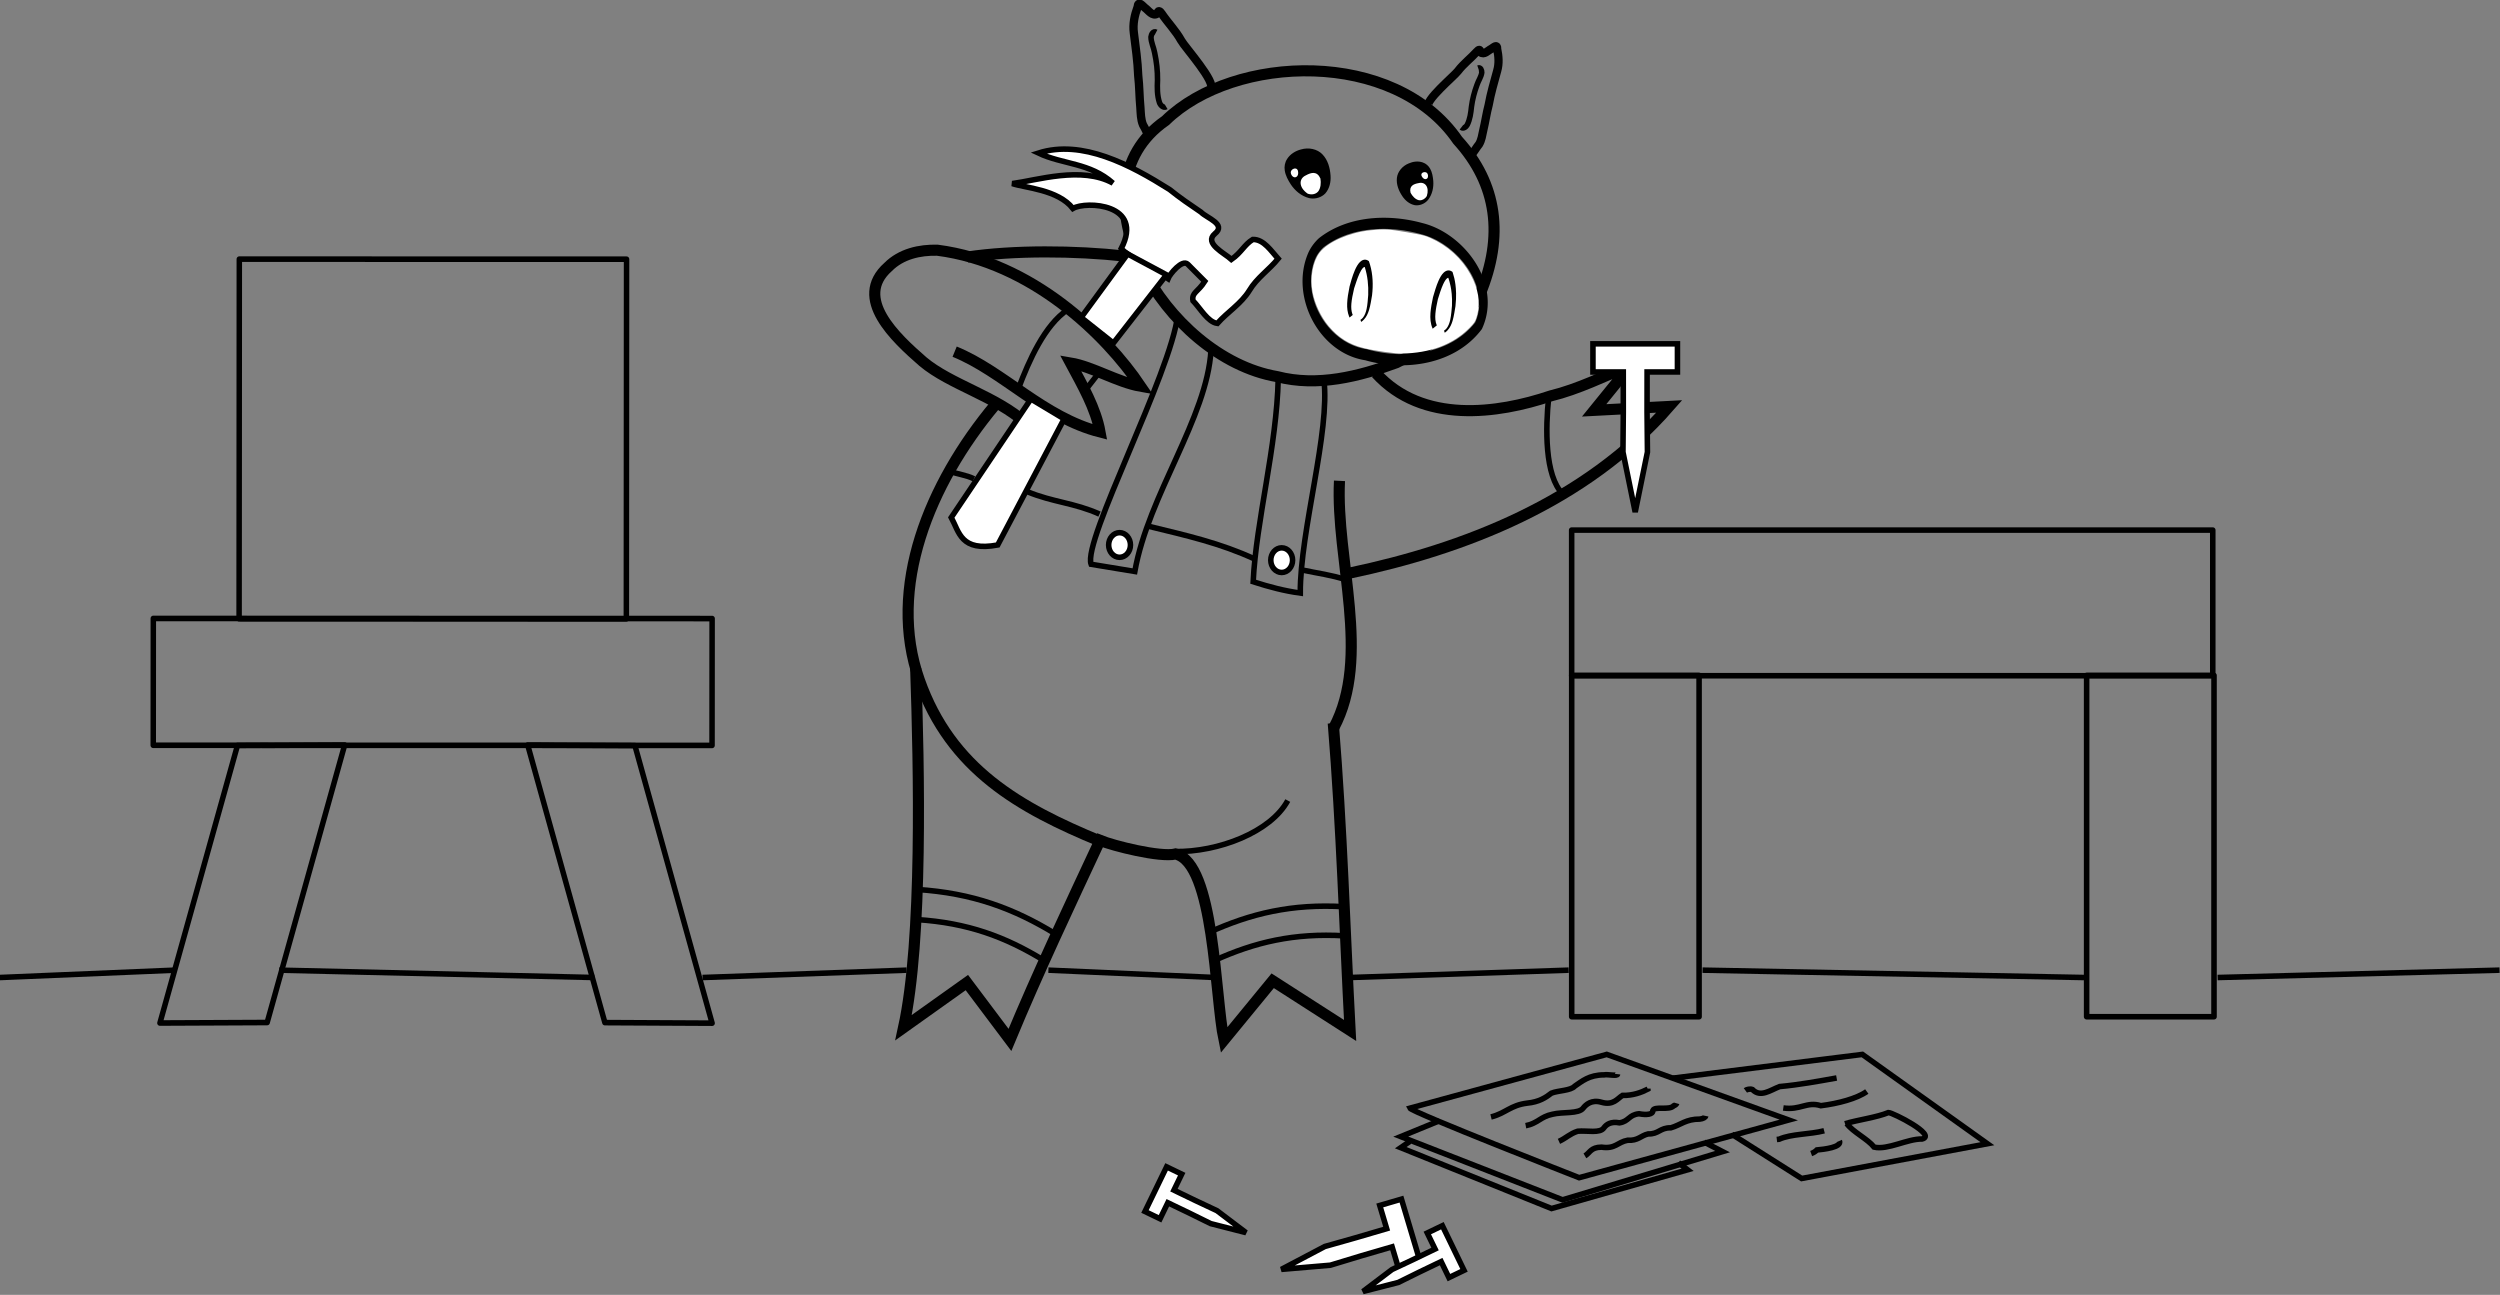 <?xml version="1.0" encoding="UTF-8" standalone="no"?>
<!-- Created with Inkscape (http://www.inkscape.org/) -->

<svg
   xmlns:dc="http://purl.org/dc/elements/1.1/"
   xmlns:cc="http://creativecommons.org/ns#"
   xmlns:rdf="http://www.w3.org/1999/02/22-rdf-syntax-ns#"
   xmlns:svg="http://www.w3.org/2000/svg"
   xmlns="http://www.w3.org/2000/svg"
   xmlns:sodipodi="http://sodipodi.sourceforge.net/DTD/sodipodi-0.dtd"
   xmlns:inkscape="http://www.inkscape.org/namespaces/inkscape"
   width="119.166mm"
   height="61.723mm"
   viewBox="0 0 422.241 218.703"
   id="svg24568"
   version="1.1"
   inkscape:version="0.91 r13725"
   sodipodi:docname="furniture-diy.svg">
  <rect x="0" y="0" width="422.241" height="218.703" fill="#808080" stroke="none"/>
  <defs
     id="defs24570">
    <inkscape:path-effect
       effect="powerstroke"
       id="path-effect7667"
       is_visible="true"
       offset_points="2.947,-1.047"
       sort_points="true"
       interpolator_type="Linear"
       interpolator_beta="0.2"
       start_linecap_type="butt"
       linejoin_type="round"
       miter_limit="4.5"
       end_linecap_type="butt" />
    <inkscape:path-effect
       end_linecap_type="butt"
       miter_limit="4"
       linejoin_type="extrp_arc"
       start_linecap_type="butt"
       interpolator_beta="0.2"
       interpolator_type="CubicBezierFit"
       sort_points="true"
       offset_points="0.135,0.219 | 1.923,0.678 | 4,0.588"
       is_visible="true"
       id="path-effect7671"
       effect="powerstroke" />
    <inkscape:path-effect
       effect="powerstroke"
       id="path-effect7675"
       is_visible="true"
       offset_points="0.135,0.219 | 1.923,0.678 | 3.943,0.457"
       sort_points="true"
       interpolator_type="CubicBezierFit"
       interpolator_beta="0.2"
       start_linecap_type="butt"
       linejoin_type="extrp_arc"
       miter_limit="4"
       end_linecap_type="butt" />
  </defs>
  <sodipodi:namedview
     id="base"
     pagecolor="#ffffff"
     bordercolor="#666666"
     borderopacity="1.0"
     inkscape:pageopacity="0.0"
     inkscape:pageshadow="2"
     inkscape:zoom="0.35"
     inkscape:cx="200.40616"
     inkscape:cy="-293.50571"
     inkscape:document-units="px"
     inkscape:current-layer="layer1"
     showgrid="false"
     fit-margin-top="0"
     fit-margin-left="0"
     fit-margin-right="0"
     fit-margin-bottom="0"
     inkscape:window-width="2560"
     inkscape:window-height="1403"
     inkscape:window-x="2560"
     inkscape:window-y="0"
     inkscape:window-maximized="1" />
  <g
     inkscape:label="Layer 1"
     inkscape:groupmode="layer"
     id="layer1"
     transform="translate(385.406,-43.011)">
    <g
       id="g8817"
       transform="matrix(1.116,0,0,1.116,-813.192,-494.79)"
       style="display:inline;stroke-width:0.84">
      <rect
         y="562.125"
         x="621.178"
         height="22.041"
         width="97.025"
         id="rect9274"
         style="fill:none;fill-opacity:1;stroke:#000000;stroke-width:0.84;stroke-linecap:round;stroke-linejoin:round;stroke-miterlimit:4;stroke-dasharray:none;stroke-opacity:1" />
      <rect
         style="fill:none;fill-opacity:1;stroke:#000000;stroke-width:0.84;stroke-linecap:round;stroke-linejoin:round;stroke-miterlimit:4;stroke-dasharray:none;stroke-opacity:1"
         id="rect9276"
         width="19.278"
         height="51.657"
         x="621.183"
         y="-635.774"
         transform="scale(1,-1)" />
      <rect
         transform="scale(1,-1)"
         y="-635.774"
         x="699.113"
         height="51.657"
         width="19.278"
         id="rect9278"
         style="fill:none;fill-opacity:1;stroke:#000000;stroke-width:0.84;stroke-linecap:round;stroke-linejoin:round;stroke-miterlimit:4;stroke-dasharray:none;stroke-opacity:1" />
      <g
         style="display:inline;stroke-width:2.744"
         id="g9112"
         transform="matrix(0.204,-0.041,-0.044,-0.231,508.331,528.196)">
        <path
           inkscape:connector-curvature="0"
           id="path9115"
           d="m 435.845,-11.465 c -0.452,0.076 -0.902,0.179 -1.342,0.315 -3.753,1.335 -6.288,4.196 -7.723,7.169 -1.906,3.915 -2.888,8.297 -1.45,12.359 1.341,3.833 5.521,6.822 10.394,7.632 3.344,0.667 7.116,0.424 10.096,-1.126 2.275,-1.125 3.825,-3.008 4.544,-5.028 0.97,-2.624 0.819,-5.387 0.533,-8.06 -0.558,-4.12 -2.471,-8.24 -6.199,-11.162 -2.297,-1.747 -5.688,-2.63 -8.854,-2.099 z"
           style="fill:#000000;fill-opacity:1;stroke:none;stroke-width:10.044;stroke-linecap:round;stroke-linejoin:round;stroke-miterlimit:4;stroke-dasharray:none;stroke-opacity:1" />
        <path
           id="path9117"
           d="m 438.646,-8.661 c 1.976,-0.393 4.111,0.349 5.571,1.771 3.265,5.336 0.726,9.425 -4.013,9.228 -3.884,0.109 -7.391,-0.632 -7.138,-5.104 0.862,-2.364 2.413,-4.627 4.746,-5.657 0.273,-0.104 0.552,-0.182 0.834,-0.238 z"
           style="fill:#ffffff;fill-opacity:1;stroke:none;stroke-width:9.131;stroke-linecap:round;stroke-linejoin:round;stroke-miterlimit:4;stroke-dasharray:none;stroke-opacity:1"
           inkscape:connector-curvature="0" />
        <path
           id="path9119"
           d="m 445.171,4.068 c 0.638,-0.22 1.343,-0.126 1.779,0.172 0.617,0.437 0.896,1.092 0.935,1.764 0.012,0.437 -0.002,0.89 -0.211,1.334 -0.157,0.341 -0.457,0.67 -0.876,0.883 -0.55,0.291 -1.221,0.376 -1.803,0.306 -0.851,-0.075 -1.548,-0.519 -1.73,-1.134 -0.196,-0.652 0.041,-1.385 0.435,-2.052 0.297,-0.507 0.787,-1.008 1.47,-1.273 z"
           style="fill:#ffffff;fill-opacity:1;stroke:none;stroke-width:9.131;stroke-linecap:round;stroke-linejoin:round;stroke-miterlimit:4;stroke-dasharray:none;stroke-opacity:1"
           inkscape:connector-curvature="0" />
      </g>
      <g
         style="display:inline;stroke-width:2.301"
         id="g9121"
         transform="matrix(-0.22,0.113,-0.126,-0.25,678.08,459.286)">
        <path
           style="fill:#000000;fill-opacity:1;stroke:none;stroke-width:8.42;stroke-linecap:round;stroke-linejoin:round;stroke-miterlimit:4;stroke-dasharray:none;stroke-opacity:1"
           d="m 435.845,-11.465 c -0.452,0.076 -0.902,0.179 -1.342,0.315 -3.753,1.335 -6.288,4.196 -7.723,7.169 -1.906,3.915 -2.888,8.297 -1.45,12.359 1.341,3.833 5.521,6.822 10.394,7.632 3.344,0.667 7.116,0.424 10.096,-1.126 2.275,-1.125 3.825,-3.008 4.544,-5.028 0.97,-2.624 0.819,-5.387 0.533,-8.06 -0.558,-4.12 -2.471,-8.24 -6.199,-11.162 -2.297,-1.747 -5.688,-2.63 -8.854,-2.099 z"
           id="path9125"
           inkscape:connector-curvature="0" />
        <path
           style="fill:#ffffff;fill-opacity:1;stroke:none;stroke-width:7.654;stroke-linecap:round;stroke-linejoin:round;stroke-miterlimit:4;stroke-dasharray:none;stroke-opacity:1"
           d="m 438.646,-8.661 c 1.976,-0.393 4.111,0.349 5.571,1.771 3.265,5.336 0.726,9.425 -4.013,9.228 -3.884,0.109 -7.391,-0.632 -7.138,-5.104 0.862,-2.364 2.413,-4.627 4.746,-5.657 0.273,-0.104 0.552,-0.182 0.834,-0.238 z"
           id="path9133"
           inkscape:connector-curvature="0" />
        <path
           style="fill:#ffffff;fill-opacity:1;stroke:none;stroke-width:7.654;stroke-linecap:round;stroke-linejoin:round;stroke-miterlimit:4;stroke-dasharray:none;stroke-opacity:1"
           d="m 445.171,4.068 c 0.638,-0.22 1.343,-0.126 1.779,0.172 0.617,0.437 0.896,1.092 0.935,1.764 0.012,0.437 -0.002,0.89 -0.211,1.334 -0.157,0.341 -0.457,0.67 -0.876,0.883 -0.55,0.291 -1.221,0.376 -1.803,0.306 -0.851,-0.075 -1.548,-0.519 -1.73,-1.134 -0.196,-0.652 0.041,-1.385 0.435,-2.052 0.297,-0.507 0.787,-1.008 1.47,-1.273 z"
           id="path9140"
           inkscape:connector-curvature="0" />
      </g>
      <path
         sodipodi:nodetypes="cccccc"
         inkscape:connector-curvature="0"
         id="path9147"
         d="m 559.712,500.152 c -14.971,10.394 -0.135,35.832 16.895,38.747 6.116,1.582 12.41,-0.026 18.045,-2.102 4.959,-2.417 9.851,-5.536 12.649,-10.331 3.671,-8.813 2.649,-16.707 -3.375,-23.339 -9.527,-13.873 -33.798,-13.12 -44.214,-2.975 z"
         style="display:inline;fill:none;fill-rule:evenodd;stroke:#000000;stroke-width:1.68;stroke-linecap:butt;stroke-linejoin:miter;stroke-miterlimit:4;stroke-dasharray:none;stroke-opacity:1" />
      <g
         style="stroke-width:1.303"
         transform="matrix(0.581,0.218,-0.19,0.776,293.886,249.197)"
         id="g9151">
        <path
           inkscape:connector-curvature="0"
           d="m 559.707,193.032 c -0.75,3.617 0.986,7.185 4.315,9.707 3.326,2.52 8.141,3.898 13.202,3.079 a 1.046,1.047 38.671 0 1 0.103,-0.011 c 4.872,-0.298 10.009,-1.537 14.404,-3.621 4.356,-2.066 7.905,-4.925 9.835,-8.427 0.404,-1.806 0.11,-3.462 -0.697,-4.954 -0.835,-1.544 -2.236,-2.937 -4.056,-4.09 -3.256,-2.062 -7.696,-3.256 -12.023,-3.158 -0.512,0.011 -1.022,0.041 -1.528,0.089 a 1.051,1.042 39.987 0 1 -0.025,0.002 c -8.353,0.595 -17.224,3.526 -22.275,8.899 -0.633,0.815 -1.07,1.666 -1.257,2.501 z m -2.046,-0.442 c 0.275,-1.224 0.893,-2.367 1.681,-3.371 a 1.046,1.047 85.601 0 1 0.059,-0.069 c 5.551,-5.934 15.052,-8.973 23.674,-9.59 0.553,-0.052 1.109,-0.085 1.667,-0.097 4.703,-0.106 9.556,1.181 13.191,3.483 2.034,1.289 3.737,2.928 4.784,4.865 1.056,1.953 1.43,4.185 0.854,6.569 a 1.047,1.047 0 0 1 -0.096,0.25 c -2.2,4.086 -6.203,7.238 -10.852,9.444 -4.644,2.203 -10.01,3.5 -15.116,3.818 -5.602,0.891 -10.974,-0.627 -14.748,-3.486 -3.783,-2.866 -6.06,-7.177 -5.101,-11.801 z"
           id="path9159"
           inkscape:original-d="m 558.68224,192.81966 c -1.70958,8.24048 8.02744,15.75899 18.70856,14.03228 9.99309,-0.61135 21.04821,-5.07338 25.16237,-12.71653 2.0484,-8.482 -9.39909,-14.4859 -19.3911,-13.53093 -8.49835,0.60543 -17.69671,3.59592 -22.99679,9.26154 -0.7184,0.91466 -1.25084,1.91815 -1.48304,2.95364 z"
           inkscape:path-effect="#path-effect7667"
           style="display:inline;fill:#000000;fill-rule:evenodd;stroke:none;stroke-width:4.896;stroke-linecap:butt;stroke-linejoin:miter;stroke-miterlimit:4;stroke-dasharray:none;stroke-opacity:1" />
        <path
           style="fill:#ffffff;fill-opacity:1;stroke:none;stroke-width:1.303;stroke-linecap:round;stroke-linejoin:round;stroke-miterlimit:4;stroke-dasharray:none;stroke-opacity:1"
           d="m 576.402,205.824 c -3.67,0.319 -6.615,-0.166 -9.6,-1.58 -2.379,-1.127 -4.608,-3.044 -5.823,-5.007 -1.47,-2.376 -1.722,-5.441 -0.618,-7.513 1.298,-2.437 5.903,-5.586 10.809,-7.392 3.249,-1.196 4.23,-1.429 8.829,-2.096 3.892,-0.564 4.446,-0.617 5.888,-0.557 4.565,0.188 8.756,1.561 11.813,3.868 2.629,1.985 3.955,4.241 3.91,6.654 -0.024,1.296 -0.153,1.635 -1.14,2.988 -2.929,4.015 -7.898,7.094 -14.624,9.062 -1.645,0.481 -6.85,1.349 -9.444,1.574 z"
           id="path9162"
           inkscape:connector-curvature="0" />
        <path
           inkscape:original-d="m 594.75712,197.48237 c 1.48983,-1.36752 0.9538,-3.52195 0.716,-5.23992 -0.41487,-1.94896 -1.2616,-3.84315 -2.64026,-5.3514 -2.01955,-0.23611 -2.05877,3.99175 -2.17013,5.19069 0.0814,2.61031 0.37394,4.17625 1.51743,5.21886"
           inkscape:path-effect="#path-effect7671"
           sodipodi:nodetypes="ccccc"
           inkscape:connector-curvature="0"
           id="path9165"
           d="m 594.905,197.644 c 0.216,-0.198 0.384,-0.419 0.536,-0.639 0.441,-0.64 0.587,-1.366 0.63,-2.004 0.064,-0.956 -0.12,-2.282 -0.166,-2.819 0,0 2.7e-4,0.003 2.7e-4,0.003 0,0 -0.006,-0.034 -0.006,-0.034 -0.302,-1.795 -0.871,-3.089 -1.279,-3.859 -0.419,-0.789 -0.861,-1.393 -1.28,-1.865 -0.049,-0.056 -0.099,-0.11 -0.15,-0.165 -0.091,-0.024 -0.184,-0.042 -0.277,-0.054 -0.68,-0.086 -1.326,0.169 -1.805,0.808 -0.321,0.428 -0.561,1.017 -0.733,1.777 -0.114,0.506 -0.193,1.071 -0.249,1.676 -0.066,0.729 -0.066,1.057 -0.102,1.553 -0.001,0.016 -0.002,0.032 -0.004,0.048 0,0 0.001,0.031 0.001,0.031 0.038,0.97 0.112,2.06 0.318,2.979 0.214,0.951 0.601,1.898 1.443,2.655 l 0.793,-0.869 c -0.581,-0.541 -0.86,-1.229 -1.029,-2.046 -0.165,-0.802 -0.22,-1.755 -0.243,-2.711 0.46,-4.219 -0.349,2.902 0.137,-1.514 0.062,-0.567 0.142,-1.059 0.248,-1.493 0.161,-0.656 0.351,-1.036 0.518,-1.252 0.119,-0.154 0.228,-0.229 0.335,-0.26 0.316,0.353 0.673,0.797 1.017,1.324 0.421,0.645 1.057,1.772 1.487,3.419 l -0.005,-0.031 c 0.117,0.616 0.393,1.779 0.414,2.684 0.013,0.575 -0.059,1.211 -0.385,1.784 -0.114,0.201 -0.275,0.379 -0.462,0.55 l 0.296,0.323 z"
           style="display:inline;fill:#000000;fill-rule:evenodd;stroke:none;stroke-width:1.195px;stroke-linecap:butt;stroke-linejoin:miter;stroke-opacity:1" />
        <path
           style="display:inline;fill:#000000;fill-rule:evenodd;stroke:none;stroke-width:1.195px;stroke-linecap:butt;stroke-linejoin:miter;stroke-opacity:1"
           d="m 574.331,201.317 c 0.216,-0.198 0.384,-0.419 0.536,-0.639 0.413,-0.599 0.587,-1.292 0.642,-2.003 0.074,-0.962 -0.072,-1.988 -0.136,-2.825 0,0 5.1e-4,0.007 5.1e-4,0.007 0,0 -0.006,-0.041 -0.006,-0.041 -0.302,-1.877 -1.009,-3.768 -2.279,-5.331 -0.105,-0.129 -0.214,-0.256 -0.326,-0.381 -0.051,-0.056 -0.102,-0.112 -0.154,-0.167 -0.089,-0.022 -0.179,-0.039 -0.27,-0.05 -0.795,-0.096 -1.399,0.277 -1.798,0.808 -0.373,0.497 -0.592,1.153 -0.73,1.774 -0.14,0.632 -0.214,1.307 -0.255,1.881 -0.039,0.54 -0.054,1.108 -0.064,1.349 -9.2e-4,0.021 -0.002,0.042 -0.003,0.062 0,0 6e-4,0.012 6e-4,0.012 0.126,2.474 0.442,4.165 1.599,5.333 0.069,0.069 0.137,0.139 0.21,0.205 l 0.616,-0.676 c -0.057,-0.052 -0.113,-0.104 -0.163,-0.16 -0.816,-0.905 -1.034,-2.272 -1.063,-4.688 0.039,-0.305 0.08,-0.816 0.137,-1.329 0.061,-0.549 0.144,-1.14 0.28,-1.686 0.139,-0.557 0.315,-0.988 0.521,-1.255 0.114,-0.148 0.22,-0.229 0.338,-0.263 0.027,0.031 0.054,0.063 0.081,0.094 1.128,1.331 1.922,2.945 2.386,4.665 l -0.006,-0.034 c 0.175,0.883 0.414,1.79 0.444,2.678 0.022,0.637 -0.067,1.247 -0.372,1.785 -0.114,0.201 -0.275,0.379 -0.462,0.55 l 0.296,0.323 z"
           id="path9167"
           inkscape:connector-curvature="0"
           sodipodi:nodetypes="ccccc"
           inkscape:path-effect="#path-effect7675"
           inkscape:original-d="m 574.18291,201.15549 c 1.48983,-1.36752 0.95379,-3.52194 0.71601,-5.23992 -0.41488,-1.94896 -1.2616,-3.84315 -2.64027,-5.35138 -2.01955,-0.23612 -2.05877,3.99173 -2.17014,5.19068 0.0814,2.61031 0.37396,4.17624 1.51744,5.21886" />
      </g>
      <path
         inkscape:connector-curvature="0"
         id="path9169"
         d="m 558.296,486.767 c -0.439,-0.232 -0.743,0.338 -0.782,0.716 -0.006,0.835 0.416,1.591 0.553,2.403 0.29,1.352 0.449,2.74 0.433,4.125 -0.048,1.142 -0.065,2.319 0.298,3.415 0.125,0.38 0.602,0.878 1.014,0.633"
         style="display:inline;fill:none;fill-rule:evenodd;stroke:#000000;stroke-width:0.84px;stroke-linecap:butt;stroke-linejoin:miter;stroke-opacity:1" />
      <path
         sodipodi:nodetypes="ccccccccccc"
         inkscape:connector-curvature="0"
         id="path9171"
         d="m 566.528,495.376 c 0.963,-0.945 -3.904,-6.348 -4.44,-7.337 -0.818,-1.486 -2.025,-2.691 -2.966,-4.092 -0.252,-0.391 -0.535,-0.549 -0.64,0.016 -0.762,0.481 -1.341,-0.508 -1.907,-0.897 -0.398,-0.336 -0.991,-1.128 -1.083,-0.112 -0.458,1.25 -0.759,2.591 -0.571,3.93 0.268,2.151 0.581,4.299 0.66,6.469 0.186,1.606 0.174,3.225 0.328,4.833 0.063,0.867 0.052,1.788 0.39,2.596 0.416,0.688 0.747,1.594 1.067,1.984"
         style="display:inline;fill:none;fill-rule:evenodd;stroke:#000000;stroke-width:1.26;stroke-linecap:butt;stroke-linejoin:miter;stroke-miterlimit:4;stroke-dasharray:none;stroke-opacity:1" />
      <g
         transform="matrix(-0.599,0.091,0.089,0.612,917.055,121.272)"
         id="g9177"
         style="stroke-width:1.372">
        <path
           inkscape:connector-curvature="0"
           id="path9173"
           d="m 594.5,517.686 c -0.659,-0.122 -0.834,0.72 -0.74,1.215 0.312,1.063 1.149,1.859 1.639,2.836 0.895,1.604 1.633,3.305 2.143,5.07 0.376,1.47 0.805,2.971 1.696,4.222 0.308,0.434 1.118,0.879 1.557,0.408"
           style="display:inline;fill:none;fill-rule:evenodd;stroke:#000000;stroke-width:1.372px;stroke-linecap:butt;stroke-linejoin:miter;stroke-opacity:1" />
        <path
           sodipodi:nodetypes="ccccccccccc"
           inkscape:connector-curvature="0"
           id="path9175"
           d="m 608.188,525.273 c 0.886,-1.577 -7.498,-6.536 -8.571,-7.583 -1.631,-1.567 -3.658,-2.626 -5.415,-4.037 -0.476,-0.398 -0.904,-0.488 -0.824,0.271 -0.803,0.91 -1.934,-0.12 -2.817,-0.393 -0.645,-0.27 -1.717,-1.045 -1.447,0.282 -0.115,1.767 0.009,3.589 0.767,5.216 1.172,2.627 2.402,5.234 3.336,7.96 0.857,1.967 1.463,4.029 2.278,6.012 0.414,1.077 0.754,2.251 1.501,3.145 0.803,0.712 1.58,1.732 2.145,2.102"
           style="display:inline;fill:none;fill-rule:evenodd;stroke:#000000;stroke-width:2.058;stroke-linecap:butt;stroke-linejoin:miter;stroke-miterlimit:4;stroke-dasharray:none;stroke-opacity:1" />
      </g>
      <path
         sodipodi:nodetypes="cccccccc"
         inkscape:connector-curvature="0"
         id="path9182"
         d="m 538.519,545.887 c -4.475,-4.026 -11.378,-5.778 -15.521,-9.258 -4.159,-3.626 -10.6,-9.576 -5.274,-14.321 1.97,-1.979 4.774,-2.609 7.455,-2.541 14.293,1.845 25.467,12.726 30.781,20.597 -3.549,-0.627 -7.282,-2.973 -10.63,-3.534 1.824,3.402 3.828,6.874 4.472,10.445 -8.573,-2.192 -14.598,-9.129 -22.004,-12.155"
         style="fill:none;fill-rule:evenodd;stroke:#000000;stroke-width:1.68;stroke-linecap:butt;stroke-linejoin:miter;stroke-miterlimit:4;stroke-dasharray:none;stroke-opacity:1" />
      <path
         sodipodi:nodetypes="cc"
         inkscape:connector-curvature="0"
         id="path9184"
         d="m 537.451,540.7 c 1.602,-4.242 3.95,-9.595 7.482,-11.958"
         style="fill:none;fill-rule:evenodd;stroke:#000000;stroke-width:0.84px;stroke-linecap:butt;stroke-linejoin:miter;stroke-opacity:1" />
      <path
         sodipodi:nodetypes="ccccccccccccccccsc"
         inkscape:connector-curvature="0"
         id="path9190"
         d="m 565.655,524.482 c -1.055,1.662 -2.007,1.669 -1.788,2.933 1.113,1.144 2.246,3.238 3.69,3.432 1.541,-1.739 3.6,-2.967 4.845,-4.989 1.123,-1.895 2.992,-3.128 4.349,-4.8 -1.02,-1.132 -2.168,-2.96 -3.829,-2.918 -1.285,0.779 -1.724,1.973 -3.235,3.025 -1.021,-0.935 -4.215,-2.444 -2.508,-3.892 1.794,-1.438 -1.237,-2.371 -2.103,-3.27 -1.622,-1.093 -3.234,-2.198 -4.758,-3.427 -5.934,-3.736 -13.209,-7.621 -19.846,-5.512 3.716,1.757 7.778,1.431 11.283,4.551 -4.718,-2.624 -11.556,-0.406 -15.234,0.068 1.857,0.645 6.925,0.891 9.173,3.766 1.967,-1.152 10.842,-0.746 7.315,6.063 1.058,1.236 5.1,3.197 7.08,4.553 0.259,-0.659 2.152,-3.013 2.995,-2.166 z"
         style="fill:#ffffff;fill-rule:evenodd;stroke:#000000;stroke-width:0.84px;stroke-linecap:butt;stroke-linejoin:miter;stroke-opacity:1" />
      <path
         inkscape:connector-curvature="0"
         id="path9196"
         d="m 553.975,520.336 -7.031,9.612 4.879,3.873 8.036,-10.329 z"
         style="fill:#ffffff;fill-rule:evenodd;stroke:#000000;stroke-width:0.84px;stroke-linecap:butt;stroke-linejoin:miter;stroke-opacity:1" />
      <path
         sodipodi:nodetypes="ccccc"
         inkscape:connector-curvature="0"
         id="path9200"
         d="m 539.338,542.286 -12.053,17.933 c 1.222,2.228 1.445,5.205 7.031,4.16 l 10.045,-19.081 z"
         style="fill:#ffffff;fill-rule:evenodd;stroke:#000000;stroke-width:0.84px;stroke-linecap:butt;stroke-linejoin:miter;stroke-opacity:1" />
      <path
         sodipodi:nodetypes="cc"
         inkscape:connector-curvature="0"
         id="path9202"
         d="M 547.661,540.851 549.67,538.269"
         style="fill:none;fill-rule:evenodd;stroke:#000000;stroke-width:0.84px;stroke-linecap:butt;stroke-linejoin:miter;stroke-opacity:1" />
      <path
         sodipodi:nodetypes="cccccc"
         inkscape:connector-curvature="0"
         id="path9204"
         d="m 591.568,538.384 c 7.039,7.739 18.4,6.141 26.427,3.438 4.212,-1.031 8.102,-2.997 12.105,-4.62 l -5.518,6.804 11.369,-0.594 c -12.742,14.569 -31.188,21.604 -48.353,25.218"
         style="fill:none;fill-rule:evenodd;stroke:#000000;stroke-width:1.68;stroke-linecap:butt;stroke-linejoin:miter;stroke-miterlimit:4;stroke-dasharray:none;stroke-opacity:1" />
      <path
         sodipodi:nodetypes="cc"
         inkscape:connector-curvature="0"
         id="path9206"
         d="m 617.702,542.026 c -0.49,4.564 -0.63,11.92 2.136,14.634"
         style="fill:none;fill-rule:evenodd;stroke:#000000;stroke-width:0.84px;stroke-linecap:butt;stroke-linejoin:miter;stroke-opacity:1" />
      <path
         sodipodi:nodetypes="cc"
         inkscape:connector-curvature="0"
         id="path9212"
         d="m 553.541,520.654 c -7.523,-0.829 -16.798,-0.903 -23.812,0.147"
         style="fill:none;fill-rule:evenodd;stroke:#000000;stroke-width:1.68;stroke-linecap:butt;stroke-linejoin:miter;stroke-miterlimit:4;stroke-dasharray:none;stroke-opacity:1" />
      <path
         sodipodi:nodetypes="csc"
         inkscape:connector-curvature="0"
         id="path9218"
         d="m 533.912,543.197 c -9.935,11.91 -16.404,27.636 -11.461,41.614 4.793,13.551 15.212,19.366 27.362,24.39"
         style="fill:none;fill-rule:evenodd;stroke:#000000;stroke-width:1.68;stroke-linecap:butt;stroke-linejoin:miter;stroke-miterlimit:4;stroke-dasharray:none;stroke-opacity:1" />
      <path
         sodipodi:nodetypes="cccc"
         inkscape:connector-curvature="0"
         id="path9229"
         d="m 576.767,539.208 c -0.213,10.26 -3.347,21.551 -3.791,30.735 2.459,0.791 4.74,1.39 7.129,1.713 -0.022,-9.486 4.569,-24.526 3.567,-32.349"
         style="fill:none;fill-rule:evenodd;stroke:#000000;stroke-width:0.84px;stroke-linecap:butt;stroke-linejoin:miter;stroke-opacity:1" />
      <path
         sodipodi:nodetypes="cc"
         inkscape:connector-curvature="0"
         id="path9223"
         d="m 586.038,554.67 c -0.596,11.885 4.873,26.639 -0.864,37.389"
         style="fill:none;fill-rule:evenodd;stroke:#000000;stroke-width:1.68;stroke-linecap:butt;stroke-linejoin:miter;stroke-miterlimit:4;stroke-dasharray:none;stroke-opacity:1" />
      <ellipse
         ry="1.865"
         rx="1.65"
         cy="566.675"
         cx="577.292"
         id="path9233"
         style="fill:#ffffff;fill-opacity:1;stroke:#000000;stroke-width:0.84;stroke-linecap:round;stroke-linejoin:round;stroke-miterlimit:4;stroke-dasharray:none;stroke-opacity:1" />
      <path
         sodipodi:nodetypes="cccc"
         inkscape:connector-curvature="0"
         id="path9235"
         d="m 561.574,529.537 c -1.065,8.948 -14.431,34.205 -13.123,37.761 l 6.613,1.091 c 2.064,-11.614 10.934,-23.217 11.532,-33.498"
         style="fill:none;fill-rule:evenodd;stroke:#000000;stroke-width:0.84px;stroke-linecap:butt;stroke-linejoin:miter;stroke-opacity:1" />
      <ellipse
         style="fill:#ffffff;fill-opacity:1;stroke:#000000;stroke-width:0.84;stroke-linecap:round;stroke-linejoin:round;stroke-miterlimit:4;stroke-dasharray:none;stroke-opacity:1"
         id="ellipse9241"
         cx="552.755"
         cy="564.379"
         rx="1.65"
         ry="1.865" />
      <path
         sodipodi:nodetypes="cc"
         inkscape:connector-curvature="0"
         id="path9243"
         d="m 526.988,553.186 c 1.316,0.523 2.504,0.577 3.728,1.178"
         style="fill:none;fill-rule:evenodd;stroke:#000000;stroke-width:0.84px;stroke-linecap:butt;stroke-linejoin:miter;stroke-opacity:1" />
      <path
         sodipodi:nodetypes="cc"
         inkscape:connector-curvature="0"
         id="path9245"
         d="m 538.823,556.324 c 3.845,1.593 7.08,1.659 10.9,3.382"
         style="fill:none;fill-rule:evenodd;stroke:#000000;stroke-width:0.84px;stroke-linecap:butt;stroke-linejoin:miter;stroke-opacity:1" />
      <path
         sodipodi:nodetypes="cc"
         inkscape:connector-curvature="0"
         id="path9247"
         d="m 557.16,561.55 c 5.656,1.381 10.823,2.531 16.087,4.974"
         style="fill:none;fill-rule:evenodd;stroke:#000000;stroke-width:0.84px;stroke-linecap:butt;stroke-linejoin:miter;stroke-opacity:1" />
      <path
         sodipodi:nodetypes="cc"
         inkscape:connector-curvature="0"
         id="path9249"
         d="m 580.362,568.158 c 2.465,0.532 4.258,0.706 6.763,1.509"
         style="fill:none;fill-rule:evenodd;stroke:#000000;stroke-width:0.84px;stroke-linecap:butt;stroke-linejoin:miter;stroke-opacity:1" />
      <path
         sodipodi:nodetypes="cc"
         style="fill:none;fill-rule:evenodd;stroke:#000000;stroke-width:0.84px;stroke-linecap:butt;stroke-linejoin:miter;stroke-opacity:1"
         d="m 567.266,629.838 -25.278,-1.113"
         id="path9567"
         inkscape:connector-curvature="0" />
      <path
         sodipodi:nodetypes="cccccccccc"
         inkscape:connector-curvature="0"
         id="path9256"
         d="m 521.901,583.024 c 0.524,15.264 1.079,41.034 -1.835,54.401 l 9.581,-6.821 6.519,8.675 c 4.256,-10.243 9.008,-20.291 13.632,-30.195 2.01,0.822 9.059,2.607 11.43,2.064 5.92,1.361 5.938,21.56 7.335,28.156 l 7.368,-8.975 11.716,7.523 c -0.826,-15.58 -1.235,-30.394 -2.549,-46.507"
         style="fill:none;fill-rule:evenodd;stroke:#000000;stroke-width:1.68;stroke-linecap:butt;stroke-linejoin:miter;stroke-miterlimit:4;stroke-dasharray:none;stroke-opacity:1" />
      <path
         sodipodi:nodetypes="cc"
         inkscape:connector-curvature="0"
         id="path9261"
         d="m 522.116,621.073 c 7.618,0.488 13.35,2.595 19.165,6.161"
         style="fill:none;fill-rule:evenodd;stroke:#000000;stroke-width:0.84px;stroke-linecap:butt;stroke-linejoin:miter;stroke-opacity:1" />
      <path
         style="fill:none;fill-rule:evenodd;stroke:#000000;stroke-width:0.84px;stroke-linecap:butt;stroke-linejoin:miter;stroke-opacity:1"
         d="m 522.091,616.512 c 8.393,0.541 14.707,2.873 21.115,6.823"
         id="path9268"
         inkscape:connector-curvature="0"
         sodipodi:nodetypes="cc" />
      <path
         style="fill:none;fill-rule:evenodd;stroke:#000000;stroke-width:0.84px;stroke-linecap:butt;stroke-linejoin:miter;stroke-opacity:1"
         d="m 586.786,623.526 c -7.621,-0.444 -13.566,0.948 -19.774,3.779"
         id="path9270"
         inkscape:connector-curvature="0"
         sodipodi:nodetypes="cc" />
      <path
         sodipodi:nodetypes="cc"
         inkscape:connector-curvature="0"
         id="path9272"
         d="m 586.768,619.122 c -7.939,-0.458 -14.133,0.997 -20.601,3.95"
         style="fill:none;fill-rule:evenodd;stroke:#000000;stroke-width:0.84px;stroke-linecap:butt;stroke-linejoin:miter;stroke-opacity:1" />
      <path
         sodipodi:nodetypes="cccccccccccc"
         inkscape:connector-curvature="0"
         id="path9280"
         d="m 624.399,533.936 0,4.259 4.592,0 c 0.011,7.102 0.016,5.021 -0.051,12.123 l 1.852,9.078 1.852,-9.078 c -0.087,-7.101 -0.051,-5.021 -0.051,-12.123 l 4.592,10e-6 0,-4.259 -4.592,0 -3.601,-2e-5 z"
         style="fill:#ffffff;fill-rule:evenodd;stroke:#000000;stroke-width:0.84px;stroke-linecap:butt;stroke-linejoin:miter;stroke-opacity:1" />
      <g
         transform="matrix(-0.581,0.088,0.086,0.593,830.674,144.789)"
         id="g9296"
         style="stroke-width:1.415">
        <rect
           transform="matrix(-0.989,0.147,0.147,0.989,0,0)"
           y="718.714"
           x="-721.831"
           height="32.024"
           width="144.008"
           id="rect9285"
           style="fill:none;fill-opacity:1;stroke:#000000;stroke-width:1.415;stroke-linecap:round;stroke-linejoin:round;stroke-miterlimit:4;stroke-dasharray:none;stroke-opacity:1" />
        <path
           style="fill:none;fill-opacity:1;stroke:#000000;stroke-width:1.415;stroke-linecap:round;stroke-linejoin:round;stroke-miterlimit:4;stroke-dasharray:none;stroke-opacity:1"
           d="m 832.812,705.983 -27.347,3.932 -30.021,-66.377 27.347,-3.932 z"
           id="rect9287"
           inkscape:connector-curvature="0"
           sodipodi:nodetypes="ccccc" />
        <rect
           style="fill:none;fill-opacity:1;stroke:#000000;stroke-width:1.415;stroke-linecap:round;stroke-linejoin:round;stroke-miterlimit:4;stroke-dasharray:none;stroke-opacity:1"
           id="rect9291"
           width="99.796"
           height="90.8"
           x="-699.724"
           y="-718.792"
           transform="matrix(-0.989,0.147,-0.147,-0.989,0,0)" />
        <path
           sodipodi:nodetypes="ccccc"
           inkscape:connector-curvature="0"
           id="path9294"
           d="m 692.075,726.908 27.308,-4.194 9.412,-72.24 -27.308,4.194 z"
           style="fill:none;fill-opacity:1;stroke:#000000;stroke-width:1.415;stroke-linecap:round;stroke-linejoin:round;stroke-miterlimit:4;stroke-dasharray:none;stroke-opacity:1" />
      </g>
      <path
         sodipodi:nodetypes="cc"
         style="fill:none;fill-rule:evenodd;stroke:#000000;stroke-width:0.84px;stroke-linecap:butt;stroke-linejoin:miter;stroke-opacity:1"
         d="m 698.719,629.838 -57.73,-1.113"
         id="path9563"
         inkscape:connector-curvature="0" />
      <path
         inkscape:connector-curvature="0"
         id="path9303"
         d="m 587.614,629.838 33.11,-1.113"
         style="fill:none;fill-rule:evenodd;stroke:#000000;stroke-width:0.84px;stroke-linecap:butt;stroke-linejoin:miter;stroke-opacity:1"
         sodipodi:nodetypes="cc" />
      <path
         inkscape:connector-curvature="0"
         id="path9565"
         d="m 718.937,629.838 42.667,-1.113"
         style="fill:none;fill-rule:evenodd;stroke:#000000;stroke-width:0.84px;stroke-linecap:butt;stroke-linejoin:miter;stroke-opacity:1"
         sodipodi:nodetypes="cc" />
      <path
         inkscape:connector-curvature="0"
         id="path9569"
         d="m 489.643,629.838 30.885,-1.113"
         style="fill:none;fill-rule:evenodd;stroke:#000000;stroke-width:0.84px;stroke-linecap:butt;stroke-linejoin:miter;stroke-opacity:1"
         sodipodi:nodetypes="cc" />
      <path
         sodipodi:nodetypes="cc"
         style="fill:none;fill-rule:evenodd;stroke:#000000;stroke-width:0.84px;stroke-linecap:butt;stroke-linejoin:miter;stroke-opacity:1"
         d="m 473.26,629.838 -47.678,-1.113"
         id="path9572"
         inkscape:connector-curvature="0" />
      <path
         inkscape:connector-curvature="0"
         id="path9574"
         d="m 383.309,629.838 26.461,-1.113"
         style="fill:none;fill-rule:evenodd;stroke:#000000;stroke-width:0.84px;stroke-linecap:butt;stroke-linejoin:miter;stroke-opacity:1"
         sodipodi:nodetypes="cc" />
      <path
         inkscape:connector-curvature="0"
         id="path9576"
         d="m 596.702,649.609 c 0.278,0.598 25.606,10.526 25.606,10.526 l 31.729,-8.732 -27.554,-9.928 z"
         style="fill:none;fill-rule:evenodd;stroke:#000000;stroke-width:0.84px;stroke-linecap:butt;stroke-linejoin:miter;stroke-opacity:1" />
      <path
         inkscape:connector-curvature="0"
         id="path9578"
         d="m 601.155,651.523 -5.845,2.392 24.493,9.569 24.214,-7.296 -2.783,-1.435"
         style="fill:none;fill-rule:evenodd;stroke:#000000;stroke-width:0.84px;stroke-linecap:butt;stroke-linejoin:miter;stroke-opacity:1" />
      <path
         inkscape:connector-curvature="0"
         id="path9581"
         d="m 596.702,654.633 -1.392,0.957 22.823,9.21 20.596,-5.861 -1.392,-1.077"
         style="fill:none;fill-rule:evenodd;stroke:#000000;stroke-width:0.84px;stroke-linecap:butt;stroke-linejoin:miter;stroke-opacity:1" />
      <path
         inkscape:connector-curvature="0"
         id="path9588"
         d="m 623.181,656.829 c 0.77,-0.445 0.863,-1.302 2.515,-1.317 2.117,0.313 2.422,-0.767 3.934,-1.041 1.618,0.093 1.984,-0.698 3.112,-0.959 1.626,0.051 1.782,-0.958 3.449,-0.927 1.493,-0.434 2.288,-1.336 4.391,-1.32 0.509,-0.059 0.84,-0.255 0.886,-0.476"
         style="fill:none;fill-rule:evenodd;stroke:#000000;stroke-width:0.84px;stroke-linecap:butt;stroke-linejoin:miter;stroke-opacity:1" />
      <path
         inkscape:connector-curvature="0"
         id="path9590"
         d="m 619.252,654.635 c 1.059,-0.475 1.618,-1.138 2.842,-1.535 1.406,-0.13 3.397,0.369 3.973,-0.523 0.346,-0.474 1.015,-0.996 2.352,-0.745 1.457,-0.232 1.367,-1.206 2.947,-1.375 1.139,0.22 2.154,0.116 2.094,-0.497 0.29,-0.693 2.496,0.021 3.145,-0.694 0.249,-0.103 0.426,-0.235 0.468,-0.384"
         style="fill:none;fill-rule:evenodd;stroke:#000000;stroke-width:0.84px;stroke-linecap:butt;stroke-linejoin:miter;stroke-opacity:1" />
      <path
         inkscape:connector-curvature="0"
         id="path9592"
         d="m 614.224,652.265 c 1.827,-0.352 2.216,-1.365 4.058,-1.735 1.513,-0.389 3.989,-0.015 4.646,-0.937 0.382,-0.494 1.253,-1.318 2.752,-0.877 1.797,0.527 2.429,-0.555 3.18,-1.032 1.583,0.029 2.855,-0.445 3.855,-0.956 l 0,-0.08"
         style="fill:none;fill-rule:evenodd;stroke:#000000;stroke-width:0.84px;stroke-linecap:butt;stroke-linejoin:miter;stroke-opacity:1" />
      <path
         inkscape:connector-curvature="0"
         id="path9596"
         d="m 608.972,650.94 c 2.165,-0.531 2.94,-1.78 5.475,-2.09 1.81,-0.175 2.839,-0.86 3.67,-1.512 1.055,-0.417 2.927,-0.362 3.542,-1.068 1.076,-0.714 2.132,-1.691 4.431,-1.699 0.565,-0.12 2,0.255 2.044,-0.11"
         style="fill:none;fill-rule:evenodd;stroke:#000000;stroke-width:0.84px;stroke-linecap:butt;stroke-linejoin:miter;stroke-opacity:1" />
      <path
         inkscape:connector-curvature="0"
         id="path9606"
         d="m 645.409,653.557 10.576,6.698 28.111,-5.263 -18.926,-13.516 -28.667,3.588"
         style="fill:none;fill-rule:evenodd;stroke:#000000;stroke-width:0.84px;stroke-linecap:butt;stroke-linejoin:miter;stroke-opacity:1" />
      <path
         sodipodi:nodetypes="ccccc"
         inkscape:connector-curvature="0"
         id="path9609"
         d="m 662.817,651.958 c 0.937,1.275 3.137,2.288 4.14,3.551 2.081,0.464 4.995,-1.267 7.268,-1.234 2.283,-0.604 -4.444,-3.982 -5.1,-4 -1.865,0.753 -4.438,1.063 -6.582,1.684"
         style="fill:none;fill-rule:evenodd;stroke:#000000;stroke-width:0.84px;stroke-linecap:butt;stroke-linejoin:miter;stroke-opacity:1" />
      <path
         inkscape:connector-curvature="0"
         id="path9617"
         d="m 661.7,654.566 c 0.426,0.974 -2.413,1.281 -3.403,1.37 -0.202,0.204 -0.472,0.401 -0.873,0.545"
         style="fill:none;fill-rule:evenodd;stroke:#000000;stroke-width:0.84px;stroke-linecap:butt;stroke-linejoin:miter;stroke-opacity:1" />
      <path
         inkscape:connector-curvature="0"
         id="path9620"
         d="m 659.389,653.031 c -2.162,0.565 -4.969,0.455 -6.805,1.279 l -0.359,0.041"
         style="fill:none;fill-rule:evenodd;stroke:#000000;stroke-width:0.84px;stroke-linecap:butt;stroke-linejoin:miter;stroke-opacity:1" />
      <path
         inkscape:connector-curvature="0"
         id="path9624"
         d="m 665.841,647.088 c -1.443,1.057 -4.35,1.829 -6.945,2.15 -2.138,-0.67 -3.105,0.711 -5.688,0.343"
         style="fill:none;fill-rule:evenodd;stroke:#000000;stroke-width:0.84px;stroke-linecap:butt;stroke-linejoin:miter;stroke-opacity:1" />
      <path
         inkscape:connector-curvature="0"
         id="path9626"
         d="m 661.277,645.042 c -2.825,0.505 -5.652,1.03 -8.629,1.302 -1.446,0.561 -2.895,1.708 -4.121,0.44 -0.348,-0.134 -0.867,7.5e-4 -1.058,0.14"
         style="fill:none;fill-rule:evenodd;stroke:#000000;stroke-width:0.84px;stroke-linecap:butt;stroke-linejoin:miter;stroke-opacity:1" />
      <path
         style="fill:#ffffff;fill-rule:evenodd;stroke:#000000;stroke-width:0.84px;stroke-linecap:butt;stroke-linejoin:miter;stroke-opacity:1"
         d="m 595.419,663.376 -3.285,0.962 1.047,3.509 c -5.475,1.613 -3.87,1.146 -9.363,2.699 l -6.58,3.466 7.425,-0.636 c 5.457,-1.671 3.861,-1.174 9.339,-2.778 l 1.047,3.509 3.285,-0.962 -1.047,-3.509 -0.821,-2.752 z"
         id="path9650"
         inkscape:connector-curvature="0"
         sodipodi:nodetypes="cccccccccccc" />
      <path
         sodipodi:nodetypes="cccccccccccc"
         inkscape:connector-curvature="0"
         id="path9652"
         d="m 556.601,665.25 2.285,1.101 1.176,-2.427 c 3.813,1.829 2.698,1.289 6.49,3.16 l 5.345,1.367 -4.396,-3.325 c -3.832,-1.789 -2.707,-1.27 -6.516,-3.105 l 1.176,-2.427 -2.285,-1.101 -1.176,2.427 -0.922,1.903 z"
         style="fill:#ffffff;fill-rule:evenodd;stroke:#000000;stroke-width:0.84px;stroke-linecap:butt;stroke-linejoin:miter;stroke-opacity:1" />
      <path
         style="fill:#ffffff;fill-rule:evenodd;stroke:#000000;stroke-width:0.84px;stroke-linecap:butt;stroke-linejoin:miter;stroke-opacity:1"
         d="m 604.887,674.156 -2.285,1.101 -1.176,-2.427 c -3.813,1.829 -2.698,1.289 -6.49,3.16 l -5.345,1.367 4.396,-3.325 c 3.832,-1.789 2.707,-1.27 6.516,-3.105 l -1.176,-2.427 2.285,-1.101 1.176,2.427 0.922,1.903 z"
         id="path9654"
         inkscape:connector-curvature="0"
         sodipodi:nodetypes="cccccccccccc" />
      <path
         sodipodi:nodetypes="cc"
         inkscape:connector-curvature="0"
         id="path10167"
         d="m 561.077,610.774 c 6.615,0.117 14.562,-2.948 17.136,-7.717"
         style="fill:none;fill-rule:evenodd;stroke:#000000;stroke-width:0.84px;stroke-linecap:butt;stroke-linejoin:miter;stroke-opacity:1" />
    </g>
  </g>
</svg>
